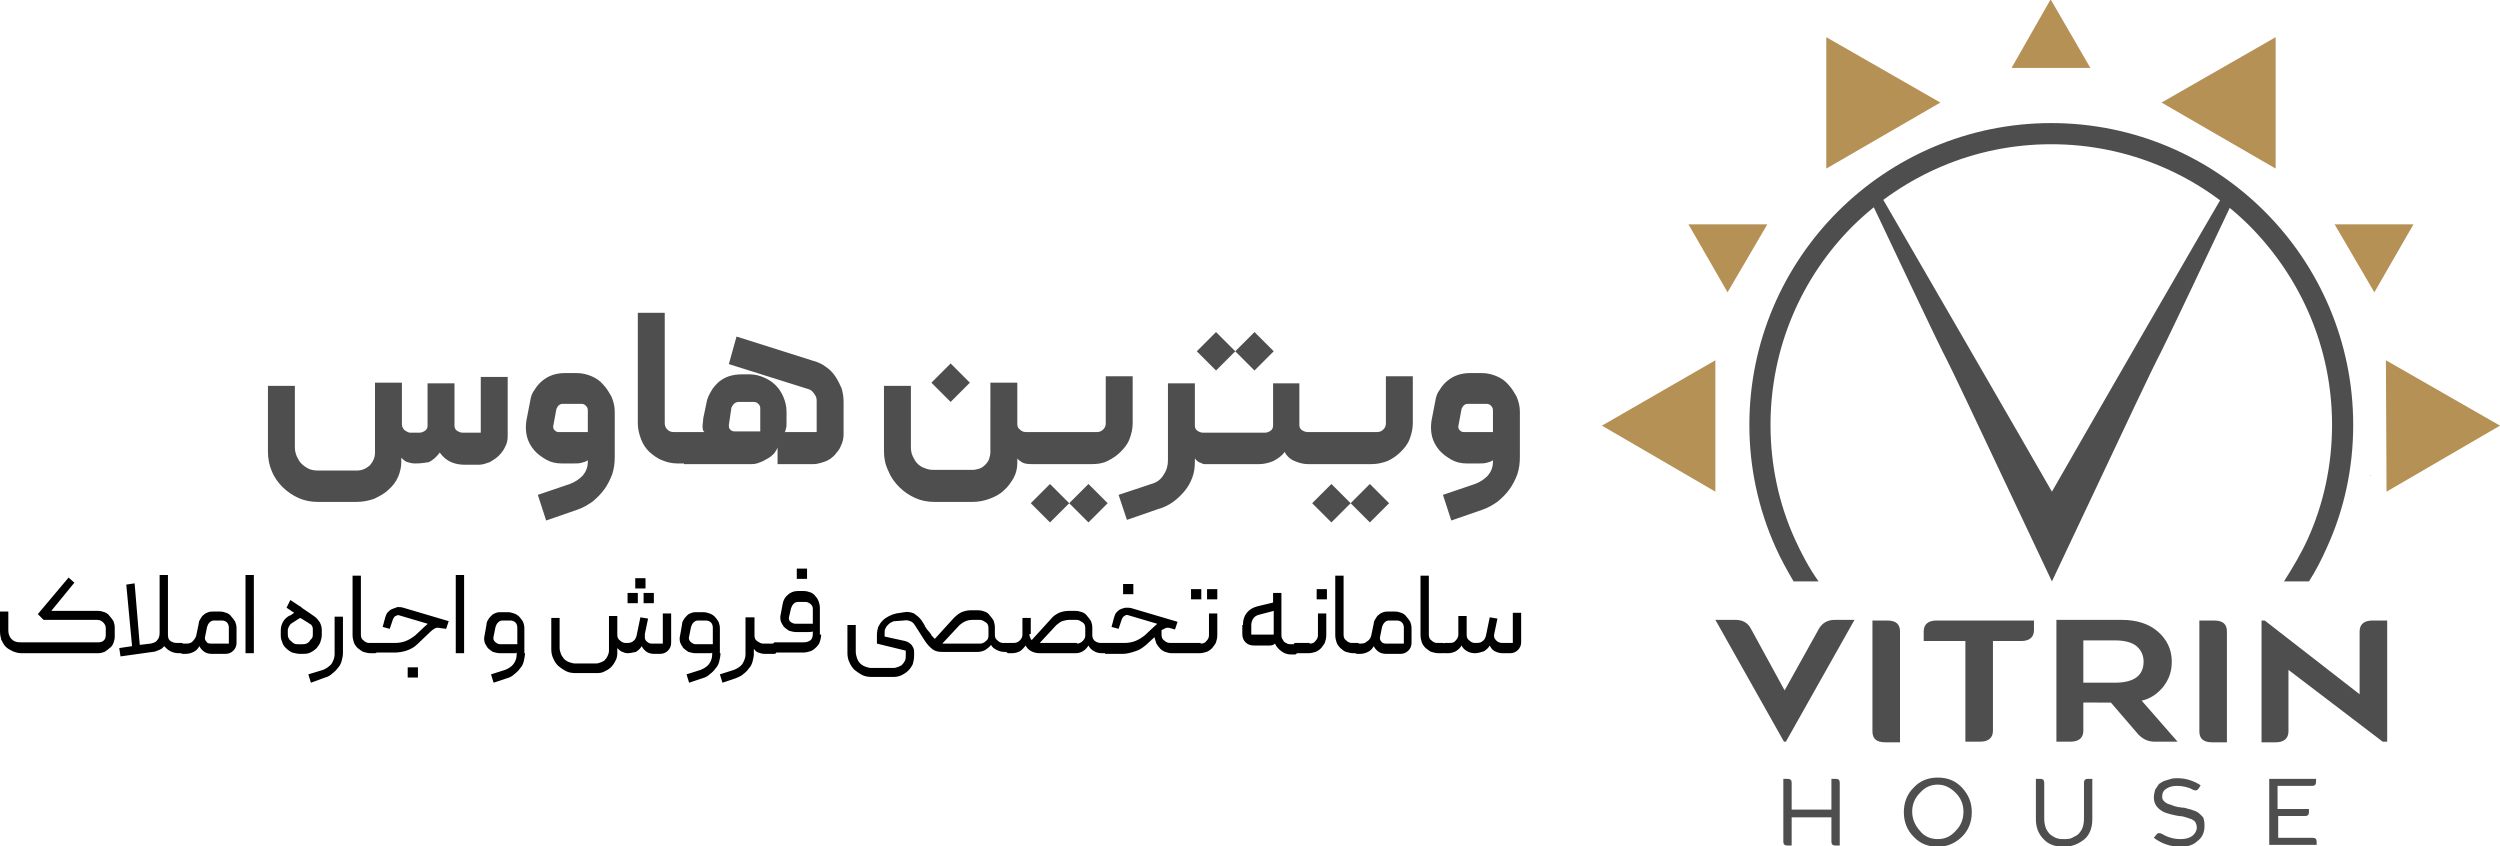 <?xml version="1.0" encoding="utf-8"?>
<!-- Generator: Adobe Illustrator 21.0.0, SVG Export Plug-In . SVG Version: 6.00 Build 0)  -->
<svg version="1.1" id="Layer_1" xmlns="http://www.w3.org/2000/svg" xmlns:xlink="http://www.w3.org/1999/xlink" x="0px" y="0px"
	 viewBox="0 0 390 132" style="enable-background:new 0 0 390 132;" xml:space="preserve">
<style type="text/css">
	.st0{fill:#4E4E4E;}
	.st1{fill-rule:evenodd;clip-rule:evenodd;fill:#B69155;}
	.st2{fill:#B69155;}
	.st3{fill-rule:evenodd;clip-rule:evenodd;fill:#4E4E4E;}
</style>
<path class="st0" d="M372.2,115.7h-0.5L357,104.5v9.6c0,1.1-0.7,1.7-2,1.7h-2.2v-19h0.5l14.8,11.5v-9.8c0-1.1,0.7-1.7,2-1.7h2.3
	V115.7z M345.4,96.8c1.4,0,2,0.6,2,1.7v17.3h-2.3c-1.4,0-2-0.6-2-1.7V96.8H345.4z M325,106.5h4.9c3,0,4.5-1.1,4.5-3.3
	c0-1-0.4-1.8-1.1-2.4c-0.7-0.6-1.9-0.9-3.4-0.9H325V106.5z M325,109.7v4.3c0,1.1-0.7,1.7-2,1.7h-2.2v-19h10.2c2.3,0,4.2,0.6,5.6,1.8
	c1.4,1.2,2.2,2.8,2.2,4.7c0,1.5-0.4,2.7-1.3,3.9c-0.9,1.1-2,1.9-3.4,2.2l5.6,6.4h-3.6c-1,0-1.8-0.4-2.5-1.1l-4.3-5H325z M317.3,96.8
	v1.5c0,1.1-0.7,1.7-2,1.7h-4.4v14c0,1.1-0.7,1.7-2,1.7h-2.3V100h-6.5v-1.5c0-1.1,0.7-1.7,2-1.7H317.3z M294.4,96.8
	c1.4,0,2,0.6,2,1.7v17.3h-2.3c-1.4,0-2-0.6-2-1.7V96.8H294.4z M283.8,98c0.5-0.8,1.3-1.3,2.4-1.3h3.1l-10.7,19h-0.3l-10.7-19h3.1
	c1.1,0,1.9,0.4,2.4,1.3l5.3,9.7L283.8,98z"/>
<path class="st0" d="M354,131.9v-10.4h7.3v0.5c0,0.4-0.2,0.6-0.6,0.6h-5.4v3.6h4.9v0.5c0,0.4-0.2,0.6-0.6,0.6h-4.2v3.4h5.4
	c0.4,0,0.6,0.2,0.6,0.6v0.5H354z M340.2,132.1c-1.6,0-3-0.5-4.2-1.4l0.4-0.5c0.2-0.3,0.5-0.3,0.9-0.1c0.8,0.5,1.8,0.8,2.9,0.8
	c0.8,0,1.4-0.2,1.8-0.5c0.4-0.3,0.7-0.8,0.7-1.3c0-0.3-0.1-0.6-0.2-0.8c-0.1-0.2-0.4-0.4-0.6-0.5c-0.3-0.1-0.6-0.2-0.9-0.3
	c-0.3-0.1-0.7-0.2-1.1-0.2c-1.1-0.2-1.8-0.4-2.3-0.6c-1-0.5-1.6-1.2-1.6-2.3c0-0.4,0.1-0.8,0.2-1.2c0.2-0.3,0.4-0.6,0.6-0.9
	c0.3-0.2,0.6-0.4,0.9-0.5c0.3-0.1,0.7-0.2,1-0.3c0.3-0.1,0.7-0.1,1-0.1c1.3,0,2.5,0.4,3.6,1.1l-0.3,0.5c-0.2,0.3-0.5,0.4-0.9,0.2
	c-0.7-0.4-1.6-0.6-2.5-0.6c-0.6,0-1.1,0.1-1.6,0.4c-0.5,0.3-0.7,0.7-0.7,1.3c0,0.3,0.1,0.5,0.3,0.7c0.2,0.2,0.5,0.4,0.9,0.5
	c0.4,0.1,0.7,0.3,0.9,0.3c0.2,0.1,0.6,0.1,1.1,0.2c0.1,0,0.1,0,0.2,0c0.3,0.1,0.5,0.1,0.7,0.2c0.2,0,0.4,0.1,0.7,0.2
	c0.3,0.1,0.6,0.2,0.7,0.3c0.2,0.1,0.4,0.3,0.6,0.5c0.2,0.2,0.4,0.4,0.4,0.7c0.1,0.3,0.1,0.6,0.1,1c0,1-0.4,1.8-1.1,2.3
	C342.2,131.8,341.3,132.1,340.2,132.1z M321.9,132.1c-1.3,0-2.4-0.4-3.1-1.2c-0.8-0.8-1.2-1.8-1.2-3.1v-6.3h0.7
	c0.4,0,0.6,0.2,0.6,0.6v5.6c0,0.6,0.1,1.1,0.3,1.6c0.2,0.4,0.5,0.8,0.8,1c0.3,0.2,0.6,0.4,1,0.5c0.3,0.1,0.6,0.1,1,0.1
	c0.3,0,0.6,0,1-0.1c0.3-0.1,0.6-0.3,1-0.5c0.3-0.2,0.6-0.6,0.8-1c0.2-0.4,0.3-1,0.3-1.6v-5.6c0-0.4,0.2-0.6,0.6-0.6h0.7v6.3
	c0,1.3-0.4,2.4-1.2,3.1C324.2,131.7,323.2,132.1,321.9,132.1z M302.3,130.9c1.1,0,2-0.4,2.8-1.3c0.8-0.8,1.2-1.8,1.2-3
	c0-1.1-0.4-2.1-1.2-2.9c-0.8-0.8-1.7-1.3-2.8-1.3c-1.1,0-2,0.4-2.8,1.3c-0.8,0.8-1.2,1.8-1.2,2.9c0,1.1,0.4,2.1,1.2,3
	C300.2,130.5,301.2,130.9,302.3,130.9z M302.3,132.1c-1.5,0-2.8-0.5-3.8-1.6c-1-1-1.5-2.3-1.5-3.8c0-1.5,0.5-2.8,1.5-3.8
	c1-1.1,2.3-1.6,3.8-1.6c1.5,0,2.8,0.5,3.8,1.6c1,1.1,1.5,2.3,1.5,3.8c0,1.5-0.5,2.8-1.5,3.8C305.1,131.5,303.8,132.1,302.3,132.1z
	 M278.8,131.9c-0.4,0-0.6-0.2-0.6-0.6v-9.8h0.7c0.4,0,0.6,0.2,0.6,0.6v4.2h6.2v-4.8h0.7c0.4,0,0.6,0.2,0.6,0.6v9.8h-0.7
	c-0.4,0-0.6-0.2-0.6-0.6v-3.8h-6.2v4.4H278.8z"/>
<polygon class="st1" points="369.8,74.1 369.7,74.1 369.8,74.3 "/>
<polygon class="st2" points="313.8,10.6 319.9,-0.1 326.1,10.6 "/>
<polygon class="st2" points="284.9,26.3 284.9,5.8 302.7,16 "/>
<polygon class="st2" points="269.5,45.6 263.4,35 275.7,35 "/>
<polygon class="st2" points="267.6,76.7 249.9,66.4 267.6,56.2 "/>
<polygon class="st2" points="372.2,56.2 390,66.4 372.3,76.7 "/>
<polygon class="st2" points="364.2,35 376.5,35 370.4,45.6 "/>
<polygon class="st2" points="337.2,16 355,5.8 355,26.3 "/>
<path class="st0" d="M279.8,90.7c-1-1.7-2-3.5-2.8-5.3c-2.7-6-4.1-12.5-4.1-19.1c0-13,5.3-24.8,13.8-33.3s20.3-13.8,33.3-13.8
	c13,0,24.8,5.3,33.3,13.8c8.5,8.5,13.8,20.3,13.8,33.3c0,6.7-1.4,13.2-4.1,19.1c-0.8,1.8-1.7,3.6-2.8,5.3h-3.9
	c1.4-2.2,2.7-4.4,3.7-6.6c2.5-5.5,3.8-11.6,3.8-17.8c0-12.1-4.9-23-12.8-31c-7.9-7.9-18.9-12.8-31-12.8c-12.1,0-23,4.9-31,12.8
	c-7.9,7.9-12.8,18.9-12.8,31c0,6.2,1.3,12.3,3.8,17.8c1,2.2,2.2,4.5,3.7,6.6H279.8z"/>
<path class="st3" d="M320.1,76.7c0,1.5,0,9.4,0,14c27.8-59,6.7-13.8,27.8-58.4c0-1,0-3.1,0-3.7C346.8,30.3,321.9,73.5,320.1,76.7
	 M320.1,76.7c0,1.5,0,9.4,0,14c-27.8-59-6.7-13.8-27.8-58.4c0-1,0-3.1,0-3.7C293.3,30.3,318.3,73.5,320.1,76.7"/>
<path d="M230.1,101.9c-0.4,0-0.9-0.1-1.2-0.3c-0.4-0.2-0.7-0.5-0.9-0.9c-0.2,0.4-0.6,0.7-0.9,0.9c-0.4,0.2-0.8,0.3-1.2,0.3h-0.5
	c-0.2,0-0.3-0.1-0.3-0.3v-1c0-0.1,0-0.1,0.1-0.2c0.1,0,0.1-0.1,0.2-0.1h0.8c0.4,0,0.7-0.1,0.9-0.4c0.3-0.3,0.4-0.6,0.4-0.9v-2.9h1.3
	v2.9c0,0.4,0.1,0.7,0.4,0.9c0.3,0.3,0.6,0.4,0.9,0.4h0.3c0.4,0,0.7-0.1,0.9-0.3c0.3-0.2,0.4-0.5,0.5-0.8l0.6-2.9l1.2,0.2l-0.5,2.4
	c-0.1,0.4,0,0.7,0.3,1c0.3,0.3,0.6,0.4,1,0.4h1.6v-4.7h1.3v4.6c0,0.5-0.2,0.9-0.5,1.2c-0.3,0.3-0.7,0.5-1.2,0.5h-1.2
	c-0.4,0-0.8-0.1-1.2-0.3c-0.4-0.2-0.6-0.5-0.8-0.9c-0.2,0.4-0.6,0.7-0.9,0.9C230.9,101.8,230.5,101.9,230.1,101.9 M225.4,101.6
	c0,0.2-0.1,0.3-0.3,0.3h-0.7c-0.4,0-0.7-0.1-1.1-0.2c-0.3-0.1-0.6-0.4-0.9-0.6c-0.3-0.3-0.5-0.6-0.6-0.9c-0.1-0.3-0.2-0.7-0.2-1.1
	v-9.3h1.3V99c0,0.4,0.1,0.7,0.4,0.9c0.3,0.3,0.6,0.4,0.9,0.4h0.9c0.1,0,0.1,0,0.2,0.1c0,0.1,0.1,0.1,0.1,0.2V101.6z M213.9,99.2
	l0.4-1.9c0-0.3,0.1-0.5,0.3-0.8c0.1-0.2,0.3-0.5,0.5-0.6c0.2-0.2,0.4-0.3,0.7-0.4c0.3-0.1,0.5-0.1,0.8-0.1h1c0.4,0,0.7,0.1,1,0.2
	c0.3,0.1,0.6,0.3,0.8,0.6c0.2,0.2,0.4,0.5,0.6,0.8c0.1,0.3,0.2,0.6,0.2,1v2.3c0,0.5-0.2,0.9-0.5,1.2c-0.3,0.3-0.7,0.5-1.2,0.5h-2.3
	c-0.4,0-0.8-0.1-1.1-0.3c-0.3-0.2-0.6-0.5-0.8-0.9c-0.2,0.4-0.5,0.7-0.9,0.9c-0.4,0.2-0.8,0.3-1.2,0.3h-0.5c-0.2,0-0.3-0.1-0.3-0.3
	v-1c0-0.1,0-0.1,0.1-0.2c0-0.1,0.1-0.1,0.2-0.1h0.6c0.4,0,0.7-0.1,0.9-0.3C213.7,99.8,213.8,99.5,213.9,99.2z M216.2,100.4h2.8v-2.5
	c0-0.3-0.1-0.6-0.3-0.8c-0.2-0.2-0.5-0.3-0.8-0.3h-1.2c-0.3,0-0.5,0.1-0.7,0.3c-0.2,0.2-0.3,0.4-0.4,0.7l-0.3,1.5
	c-0.1,0.3,0,0.6,0.2,0.8C215.6,100.3,215.9,100.4,216.2,100.4z M212.1,101.6c0,0.2-0.1,0.3-0.3,0.3h-0.7c-0.4,0-0.7-0.1-1.1-0.2
	s-0.6-0.4-0.9-0.6c-0.3-0.3-0.5-0.6-0.6-0.9c-0.1-0.3-0.2-0.7-0.2-1.1v-9.3h1.3V99c0,0.4,0.1,0.7,0.4,0.9c0.3,0.3,0.6,0.4,0.9,0.4
	h0.9c0.1,0,0.1,0,0.2,0.1c0,0.1,0.1,0.1,0.1,0.2V101.6z M205.4,93.5h1.6v-1.6h-1.6V93.5z M204.3,100.4c0.4,0,0.7-0.1,0.9-0.4
	c0.3-0.3,0.4-0.6,0.4-0.9v-3.4h1.3v3.4c0,0.4-0.1,0.8-0.2,1.1c-0.1,0.3-0.4,0.6-0.6,0.9c-0.3,0.3-0.6,0.5-0.9,0.6
	c-0.3,0.1-0.7,0.2-1.1,0.2h-2c-0.2,0-0.3-0.1-0.3-0.3v-1c0-0.1,0-0.1,0.1-0.2c0-0.1,0.1-0.1,0.2-0.1H204.3z M198.7,95.3l-2.3,0.6
	c-0.4,0.1-0.7,0.3-0.9,0.6c-0.2,0.3-0.3,0.7-0.3,1V99h3.5V95.3z M193.9,97.5c0-0.8,0.2-1.4,0.6-1.9c0.4-0.5,0.9-0.8,1.6-1l2.5-0.6
	v-1.5h1.3v6.5c0,0.2,0,0.4,0.1,0.6c0.1,0.2,0.2,0.3,0.3,0.5c0.1,0.1,0.3,0.2,0.5,0.3c0.2,0.1,0.4,0.1,0.6,0.1h0.6
	c0.2,0,0.3,0.1,0.3,0.3v1c0,0.2-0.1,0.3-0.3,0.3h-0.6c-0.6,0-1.1-0.2-1.5-0.5c-0.4-0.3-0.8-0.7-1-1.2c-0.2,0.2-0.5,0.3-0.8,0.3h-2.5
	c-0.6,0-1-0.2-1.3-0.5c-0.3-0.3-0.5-0.7-0.5-1.3V97.5z M188.3,93.5h1.6v-1.6h-1.6V93.5z M185.8,93.5h1.6v-1.6h-1.6V93.5z
	 M187.3,100.4c0.4,0,0.7-0.1,0.9-0.4c0.3-0.3,0.4-0.6,0.4-0.9v-3.4h1.3v3.4c0,0.4-0.1,0.8-0.2,1.1c-0.1,0.3-0.4,0.6-0.6,0.9
	c-0.3,0.3-0.6,0.5-0.9,0.6c-0.3,0.1-0.7,0.2-1.1,0.2h-2c-0.2,0-0.3-0.1-0.3-0.3v-1c0-0.1,0-0.1,0.1-0.2c0-0.1,0.1-0.1,0.2-0.1H187.3
	z M172.4,101.9c-0.2,0-0.3-0.1-0.3-0.3v-1c0-0.1,0-0.1,0.1-0.2s0.1-0.1,0.2-0.1h3c0.6,0,1.2-0.1,1.7-0.3c0.5-0.2,1-0.5,1.5-0.9
	l1.6-1.5c0.1-0.1,0.3-0.2,0.3-0.3l-4.4-1.3c-0.2-0.1-0.5-0.1-0.7,0.1c-0.2,0.1-0.3,0.3-0.4,0.5l-0.5,1.5l-1.1-0.3l0.4-1.5
	c0.1-0.3,0.2-0.6,0.4-0.8c0.2-0.2,0.4-0.4,0.7-0.5c0.3-0.1,0.5-0.2,0.8-0.2c0.3,0,0.6,0,0.9,0.1l7.1,2.1l-0.4,1.2l-0.7-0.2
	c-0.3-0.1-0.6-0.1-0.8,0c-0.2,0.1-0.4,0.2-0.6,0.3l0,0.7c0,0.4,0.1,0.7,0.4,0.9c0.3,0.3,0.6,0.4,1,0.4h2.4c0.1,0,0.1,0,0.2,0.1
	c0,0.1,0.1,0.1,0.1,0.2v1c0,0.2-0.1,0.3-0.3,0.3h-2.2c-0.4,0-0.7-0.1-1-0.2c-0.3-0.1-0.6-0.3-0.8-0.5c-0.2-0.2-0.4-0.5-0.6-0.8
	c-0.1-0.3-0.2-0.6-0.3-1l-1.3,1.2c-0.5,0.4-1,0.8-1.7,1c-0.6,0.2-1.3,0.4-1.9,0.4H172.4z M175.2,91.1h1.6v1.6h-1.6V91.1z
	 M160.6,98.9c0,0.2,0,0.4,0.1,0.5c0,0.1,0.1,0.2,0.1,0.3c0,0.1,0.1,0.1,0.1,0.1c0,0,0.1,0,0.1,0l3-3.3c0.3-0.4,0.8-0.7,1.2-0.9
	c0.5-0.2,1-0.3,1.5-0.3h1.1c0.4,0,0.7,0.1,1,0.2c0.3,0.1,0.6,0.3,0.8,0.6c0.2,0.2,0.4,0.5,0.6,0.8c0.1,0.3,0.2,0.6,0.2,1v1.2
	c0,0.4,0.1,0.6,0.4,0.9c0.3,0.2,0.6,0.3,0.9,0.3h0.6c0.1,0,0.1,0,0.2,0.1c0.1,0,0.1,0.1,0.1,0.2v1c0,0.1,0,0.1-0.1,0.2
	c0,0.1-0.1,0.1-0.2,0.1h-0.4c-0.4,0-0.9-0.1-1.2-0.3c-0.4-0.2-0.7-0.5-0.9-0.9c-0.5,0.8-1.2,1.2-2,1.2h-5.6c-0.5,0-0.9-0.1-1.3-0.3
	c-0.4-0.2-0.7-0.5-0.9-0.9c-0.3,0.4-0.6,0.7-0.9,0.9c-0.4,0.2-0.8,0.3-1.2,0.3h-0.6c-0.1,0-0.1,0-0.2-0.1c-0.1,0-0.1-0.1-0.1-0.2v-1
	c0-0.1,0-0.1,0.1-0.2c0.1,0,0.1-0.1,0.2-0.1h0.8c0.4,0,0.7-0.1,1-0.4c0.3-0.3,0.4-0.6,0.4-0.9v-2.6h1.3V98.9z M168,100.4
	c0.3,0,0.6-0.1,0.9-0.4c0.2-0.2,0.4-0.5,0.4-0.8V98c0-0.4-0.1-0.7-0.4-0.9c-0.3-0.2-0.6-0.4-0.9-0.4h-1.2c-0.4,0-0.7,0.1-1.1,0.2
	c-0.3,0.1-0.6,0.4-0.9,0.6l-2.6,2.8H168z M147,100.4h5.9c0.3,0,0.6-0.1,0.9-0.4c0.3-0.2,0.4-0.5,0.4-0.8V98c0-0.4-0.1-0.7-0.4-0.9
	s-0.6-0.4-0.9-0.4h-1.2c-0.8,0-1.4,0.3-2,0.8L147,100.4z M143.7,96.7c0,0,0.1,0.1,0.2,0.3c0.1,0.2,0.3,0.4,0.4,0.7
	c0.2,0.3,0.3,0.5,0.5,0.7c0.2,0.2,0.3,0.4,0.4,0.5c0,0,0.1,0.1,0.1,0.2c0.1,0.1,0.1,0.2,0.2,0.2c0.1,0.1,0.1,0.2,0.2,0.2
	c0.1,0.1,0.1,0.1,0.1,0.2l3-3.3c0.4-0.4,0.8-0.7,1.2-0.9c0.5-0.2,1-0.3,1.5-0.3h1.1c0.4,0,0.7,0.1,1,0.2c0.3,0.1,0.6,0.3,0.8,0.6
	c0.2,0.2,0.4,0.5,0.6,0.8c0.1,0.3,0.2,0.7,0.2,1V99c0,0.4,0.1,0.7,0.4,0.9c0.3,0.3,0.6,0.4,0.9,0.4h0.6c0.2,0,0.3,0.1,0.3,0.2v1
	c0,0.2-0.1,0.2-0.3,0.2h-0.4c-0.4,0-0.8-0.1-1.2-0.3c-0.4-0.2-0.7-0.4-0.9-0.8c-0.2,0.3-0.6,0.6-0.9,0.8c-0.4,0.2-0.8,0.3-1.2,0.3
	H147c-0.6,0-1.1-0.1-1.5-0.4c-0.4-0.3-0.8-0.7-1.2-1.3l-1.6-2.5c-0.2-0.3-0.4-0.5-0.7-0.6c-0.3-0.1-0.6-0.2-1-0.1l-1.4,0.1
	c-0.2,0-0.4,0.1-0.6,0.2c-0.2,0.1-0.4,0.3-0.5,0.4c-0.2,0.2-0.3,0.4-0.4,0.6c-0.1,0.2-0.1,0.4-0.1,0.7v0.5l3.2,0.7
	c0.4,0.1,0.7,0.3,1,0.6c0.2,0.3,0.4,0.6,0.4,1v0.7c0,0.5-0.1,0.9-0.2,1.3c-0.2,0.4-0.4,0.7-0.7,1c-0.3,0.3-0.6,0.5-1,0.7
	c-0.4,0.2-0.8,0.3-1.3,0.3h-3.5c-0.5,0-1-0.1-1.4-0.3c-0.4-0.2-0.8-0.5-1.2-0.8c-0.3-0.3-0.6-0.7-0.8-1.2c-0.2-0.4-0.3-0.9-0.3-1.4
	v-4.4h1.3v4.2c0,0.3,0.1,0.7,0.2,1c0.1,0.3,0.3,0.6,0.5,0.8c0.2,0.2,0.5,0.4,0.8,0.5c0.3,0.1,0.6,0.2,0.9,0.2h3.5
	c0.3,0,0.5-0.1,0.8-0.2c0.2-0.1,0.5-0.2,0.6-0.4c0.2-0.2,0.3-0.4,0.4-0.6c0.1-0.2,0.1-0.5,0.1-0.8v-0.7l-4.5-1.1V99
	c0-0.4,0.1-0.9,0.2-1.2c0.2-0.4,0.4-0.7,0.7-1c0.3-0.3,0.6-0.5,1-0.7c0.4-0.2,0.7-0.3,1.1-0.4l1.3-0.2c0.5-0.1,1,0,1.5,0.2
	C143,96,143.4,96.3,143.7,96.7z M124.3,88.7h1.6v1.6h-1.6V88.7z M128.1,99c0,0.4-0.1,0.8-0.2,1.1c-0.1,0.4-0.4,0.7-0.6,0.9
	c-0.3,0.3-0.6,0.5-0.9,0.6c-0.4,0.1-0.7,0.2-1.1,0.2h-4.4c-0.1,0-0.1,0-0.2-0.1c0-0.1-0.1-0.1-0.1-0.2v-1c0-0.1,0-0.1,0.1-0.2
	c0.1-0.1,0.1-0.1,0.2-0.1h4.5c0.4,0,0.7-0.1,1-0.3c0.3-0.2,0.4-0.6,0.4-1.1v-0.3c-0.2,0.1-0.5,0.1-0.8,0.1h-1.8
	c-0.4,0-0.7-0.1-1.1-0.2c-0.3-0.2-0.6-0.4-0.8-0.6c-0.2-0.3-0.4-0.6-0.5-0.9c-0.1-0.4-0.1-0.7,0-1.1l0.3-1.6
	c0.1-0.6,0.4-1.1,0.8-1.4c0.4-0.4,1-0.6,1.5-0.6h1c0.4,0,0.7,0.1,1,0.2c0.3,0.1,0.6,0.3,0.8,0.6c0.2,0.2,0.4,0.5,0.5,0.8
	c0.1,0.3,0.2,0.6,0.2,1V99z M124.1,97.3h2.7V95c0-0.3-0.1-0.6-0.4-0.8c-0.2-0.2-0.5-0.3-0.8-0.3h-1.1c-0.3,0-0.5,0.1-0.7,0.3
	c-0.2,0.2-0.3,0.4-0.4,0.7l-0.3,1.3c-0.1,0.3,0,0.6,0.2,0.8C123.6,97.2,123.8,97.3,124.1,97.3z M117.7,96.2v2.9
	c0,0.4,0.1,0.7,0.4,0.9c0.3,0.2,0.6,0.4,0.9,0.4h1.8c0.1,0,0.1,0,0.2,0.1c0,0.1,0.1,0.1,0.1,0.2v1c0,0.2-0.1,0.3-0.3,0.3h-1.6
	c-0.3,0-0.6-0.1-0.9-0.2c-0.3-0.1-0.5-0.3-0.7-0.6v0.8c0,0.4-0.1,0.8-0.2,1.2c-0.1,0.4-0.3,0.8-0.6,1.1c-0.2,0.3-0.5,0.6-0.9,0.9
	c-0.3,0.3-0.7,0.4-1.1,0.6l-2.1,0.7l-0.4-1.3l2.2-0.7c0.5-0.2,1-0.5,1.3-0.9c0.3-0.5,0.5-1,0.5-1.5v-5.8H117.7z M111.2,100.4v-2.5
	c0-0.3-0.1-0.6-0.3-0.8c-0.2-0.2-0.5-0.3-0.8-0.3h-1.2c-0.3,0-0.5,0.1-0.7,0.3c-0.2,0.2-0.3,0.4-0.4,0.7l-0.3,1.5
	c-0.1,0.3,0,0.6,0.2,0.8c0.2,0.2,0.5,0.4,0.8,0.4H111.2z M112.4,101.9c0,0.4-0.1,0.8-0.2,1.3c-0.1,0.4-0.3,0.8-0.6,1.1
	c-0.2,0.3-0.5,0.6-0.9,0.9c-0.3,0.3-0.7,0.5-1.1,0.6l-2.1,0.7l-0.4-1.3l2.2-0.7c0.5-0.2,1-0.5,1.3-0.9c0.3-0.4,0.5-0.9,0.5-1.5v-0.3
	c-0.1,0.1-0.2,0.1-0.3,0.1c-0.1,0-0.3,0-0.4,0h-1.9c-0.4,0-0.7-0.1-1.1-0.2c-0.3-0.2-0.6-0.4-0.8-0.6c-0.2-0.3-0.4-0.6-0.5-0.9
	c-0.1-0.4-0.1-0.7,0-1.1l0.3-1.7c0-0.3,0.1-0.5,0.3-0.8c0.1-0.2,0.3-0.4,0.5-0.6c0.2-0.2,0.4-0.3,0.7-0.4c0.3-0.1,0.5-0.1,0.8-0.1h1
	c0.4,0,0.7,0.1,1,0.2c0.3,0.1,0.6,0.3,0.8,0.5c0.2,0.2,0.4,0.5,0.6,0.8c0.1,0.3,0.2,0.6,0.2,1V101.9z M100.7,91.8h-1.6v-1.6h1.6
	V91.8z M99.5,94.1h-1.6v-1.6h1.6V94.1z M102,94.1h-1.6v-1.6h1.6V94.1z M97.9,101.9c-0.3,0-0.6-0.1-0.8-0.2c-0.3-0.1-0.5-0.3-0.8-0.6
	v0.8c0,0.4-0.1,0.9-0.3,1.2c-0.2,0.4-0.4,0.7-0.7,1c-0.3,0.3-0.7,0.5-1.1,0.7c-0.4,0.2-0.8,0.2-1.3,0.2h-3.2c-0.5,0-1-0.1-1.4-0.3
	c-0.4-0.2-0.8-0.5-1.2-0.8c-0.3-0.3-0.6-0.7-0.8-1.2c-0.2-0.4-0.3-0.9-0.3-1.4v-4.9h1.3v4.7c0,0.3,0.1,0.6,0.2,0.9
	c0.1,0.3,0.3,0.5,0.5,0.8c0.2,0.2,0.5,0.4,0.8,0.5c0.3,0.1,0.6,0.2,0.9,0.2H93c0.3,0,0.5-0.1,0.8-0.2c0.2-0.1,0.5-0.2,0.6-0.4
	c0.2-0.2,0.3-0.4,0.4-0.6c0.1-0.2,0.2-0.5,0.2-0.8v-5.4h1.3v2.9c0,0.4,0.1,0.7,0.4,0.9c0.3,0.3,0.6,0.4,0.9,0.4h0.3
	c0.4,0,0.7-0.1,0.9-0.3c0.3-0.2,0.4-0.5,0.5-0.8l0.6-2.9l1.2,0.2l-0.5,2.4c0,0.2,0,0.4,0,0.6c0,0.2,0.1,0.3,0.2,0.5
	c0.1,0.1,0.3,0.2,0.4,0.3c0.2,0.1,0.4,0.1,0.6,0.1h1.6v-4.7h1.3v4.6c0,0.5-0.2,0.9-0.5,1.2c-0.3,0.3-0.7,0.5-1.2,0.5H102
	c-0.4,0-0.8-0.1-1.1-0.3c-0.3-0.2-0.6-0.5-0.8-0.9c-0.2,0.4-0.6,0.7-0.9,0.9C98.7,101.8,98.3,101.9,97.9,101.9z M80.7,100.4v-2.5
	c0-0.3-0.1-0.6-0.3-0.8c-0.2-0.2-0.5-0.3-0.8-0.3h-1.2c-0.3,0-0.5,0.1-0.7,0.3c-0.2,0.2-0.3,0.4-0.4,0.7l-0.3,1.5
	c-0.1,0.3,0,0.6,0.2,0.8c0.2,0.2,0.5,0.4,0.8,0.4H80.7z M81.9,101.9c0,0.4-0.1,0.8-0.2,1.3c-0.1,0.4-0.3,0.8-0.6,1.1
	c-0.2,0.3-0.5,0.6-0.9,0.9c-0.3,0.3-0.7,0.5-1.1,0.6l-2.1,0.7l-0.4-1.3l2.2-0.7c0.5-0.2,1-0.5,1.3-0.9c0.3-0.4,0.5-0.9,0.5-1.5v-0.3
	c-0.1,0.1-0.2,0.1-0.3,0.1c-0.1,0-0.3,0-0.4,0H78c-0.4,0-0.7-0.1-1.1-0.2c-0.3-0.2-0.6-0.4-0.8-0.6c-0.2-0.3-0.4-0.6-0.5-0.9
	c-0.1-0.4-0.1-0.7,0-1.1l0.3-1.7c0-0.3,0.1-0.5,0.3-0.8c0.1-0.2,0.3-0.4,0.5-0.6c0.2-0.2,0.4-0.3,0.7-0.4c0.3-0.1,0.5-0.1,0.8-0.1h1
	c0.4,0,0.7,0.1,1,0.2c0.3,0.1,0.6,0.3,0.8,0.5c0.2,0.2,0.4,0.5,0.6,0.8c0.1,0.3,0.2,0.6,0.2,1V101.9z M72.4,101.9h-1.3V89.7h1.3
	V101.9z M63.6,105.7h1.6v-1.6h-1.6V105.7z M58.3,100.6c0-0.1,0-0.1,0.1-0.2c0-0.1,0.1-0.1,0.2-0.1h3c0.6,0,1.2-0.1,1.7-0.3
	c0.5-0.2,1-0.5,1.5-0.9l1.6-1.5c0.1-0.1,0.3-0.2,0.3-0.3l-4.4-1.3c-0.2-0.1-0.4,0-0.6,0.1c-0.2,0.1-0.3,0.3-0.4,0.5l-0.5,1.5
	l-1.1-0.3l0.4-1.5c0.1-0.3,0.2-0.6,0.4-0.8c0.2-0.2,0.4-0.4,0.7-0.5c0.3-0.1,0.5-0.2,0.8-0.3c0.3,0,0.6,0,0.9,0.1l7.1,2.1l-0.4,1.2
	L68.8,98c-0.4-0.1-0.7-0.1-0.9,0c-0.2,0.1-0.5,0.3-0.7,0.5l-2.1,2c-0.5,0.5-1.1,0.8-1.7,1s-1.3,0.3-1.9,0.3h-2.9
	c-0.2,0-0.3-0.1-0.3-0.3V100.6z M58.8,101.6c0,0.2-0.1,0.3-0.3,0.3h-0.7c-0.4,0-0.7-0.1-1.1-0.2c-0.3-0.1-0.6-0.4-0.9-0.6
	c-0.3-0.3-0.5-0.6-0.6-0.9c-0.1-0.3-0.2-0.7-0.2-1.1v-9.3h1.3V99c0,0.4,0.1,0.7,0.4,0.9c0.3,0.3,0.6,0.4,0.9,0.4h0.9
	c0.1,0,0.1,0,0.2,0.1c0,0.1,0.1,0.1,0.1,0.2V101.6z M48.5,106.5l-0.4-1.3l2.3-0.7c0.5-0.2,0.9-0.5,1.3-0.9c0.3-0.5,0.5-1,0.5-1.5
	v-5.9h1.3v5.7c0,0.4-0.1,0.8-0.2,1.2c-0.1,0.4-0.3,0.8-0.6,1.1c-0.2,0.3-0.5,0.6-0.9,0.9c-0.3,0.3-0.7,0.5-1.1,0.6L48.5,106.5z
	 M45.3,93.6c0.2,0.1,0.4,0.3,0.6,0.4c0.2,0.1,0.4,0.3,0.6,0.4c0.2,0.1,0.5,0.3,0.7,0.5c0.6,0.4,1.2,0.8,1.9,1.3
	c0.3,0.2,0.6,0.6,0.8,0.9c0.2,0.4,0.3,0.8,0.3,1.2V99c0,0.4-0.1,0.8-0.2,1.1c-0.1,0.4-0.4,0.7-0.6,1c-0.3,0.3-0.6,0.5-1,0.7
	c-0.4,0.2-0.8,0.2-1.2,0.2h-0.4c-0.4,0-0.8-0.1-1.2-0.2c-0.4-0.2-0.7-0.4-1-0.7c-0.3-0.3-0.5-0.6-0.6-1c-0.2-0.4-0.2-0.8-0.2-1.1
	v-0.6c0-0.5,0.1-0.9,0.3-1.3c0.2-0.4,0.5-0.7,0.8-0.9c0.1-0.1,0.3-0.2,0.4-0.2c0.1-0.1,0.2-0.1,0.3-0.2c0.1-0.1,0.2-0.1,0.3-0.2
	l-1.2-0.8L45.3,93.6z M45.4,97.3c-0.1,0.1-0.2,0.2-0.3,0.4C45,97.8,45,98,44.9,98.2v0.7c0,0.2,0,0.4,0.1,0.6
	c0.1,0.2,0.2,0.4,0.4,0.5c0.2,0.2,0.3,0.3,0.5,0.4c0.2,0.1,0.4,0.1,0.7,0.1h0.5c0.2,0,0.5,0,0.7-0.1c0.2-0.1,0.4-0.2,0.5-0.4
	c0.1-0.2,0.3-0.3,0.4-0.5c0.1-0.2,0.1-0.4,0.1-0.6v-0.7c0-0.2,0-0.3-0.1-0.5c-0.1-0.2-0.2-0.3-0.4-0.4c0,0-0.2-0.1-0.3-0.2
	c-0.2-0.1-0.3-0.2-0.5-0.3c-0.2-0.1-0.4-0.3-0.7-0.4L45.4,97.3z M39.6,101.9h-1.3V89.7h1.3V101.9z M30.6,99.2l0.4-1.9
	c0-0.3,0.1-0.5,0.3-0.8c0.1-0.2,0.3-0.5,0.5-0.6c0.2-0.2,0.4-0.3,0.7-0.4c0.3-0.1,0.5-0.1,0.8-0.1h1c0.4,0,0.7,0.1,1,0.2
	c0.3,0.1,0.6,0.3,0.8,0.6c0.2,0.2,0.4,0.5,0.6,0.8c0.1,0.3,0.2,0.6,0.2,1v2.3c0,0.5-0.2,0.9-0.5,1.2c-0.3,0.3-0.7,0.5-1.2,0.5H33
	c-0.4,0-0.8-0.1-1.1-0.3c-0.3-0.2-0.6-0.5-0.8-0.9c-0.2,0.4-0.5,0.7-0.9,0.9c-0.4,0.2-0.8,0.3-1.2,0.3h-0.5c-0.2,0-0.3-0.1-0.3-0.3
	v-1c0-0.1,0-0.1,0.1-0.2c0-0.1,0.1-0.1,0.2-0.1h0.6c0.4,0,0.7-0.1,0.9-0.3C30.3,99.8,30.5,99.5,30.6,99.2z M32.9,100.4h2.8v-2.5
	c0-0.3-0.1-0.6-0.3-0.8c-0.2-0.2-0.5-0.3-0.8-0.3h-1.2c-0.3,0-0.5,0.1-0.7,0.3c-0.2,0.2-0.3,0.4-0.4,0.7l-0.3,1.5
	c-0.1,0.3,0,0.6,0.2,0.8C32.3,100.3,32.5,100.4,32.9,100.4z M28.8,101.6c0,0.1,0,0.1-0.1,0.2c0,0.1-0.1,0.1-0.2,0.1h-0.6
	c-0.5,0-0.9-0.1-1.3-0.3c-0.4-0.2-0.7-0.5-1-0.8c-0.2,0.3-0.5,0.5-0.8,0.6c-0.3,0.1-0.6,0.3-1,0.3l-5,0.7l-0.2-1.3l2-0.3l-0.9-9.6
	l1.3-0.2l0.8,9.6l1.7-0.2c0.4-0.1,0.8-0.2,1-0.5c0.3-0.3,0.4-0.7,0.4-1.2v-9h1.3v9.3c0,0.5,0.1,0.8,0.4,1c0.3,0.2,0.6,0.3,1,0.3h0.7
	c0.2,0,0.3,0.1,0.3,0.3V101.6z M3.4,101.9c-0.5,0-0.9-0.1-1.4-0.3c-0.4-0.2-0.8-0.4-1.1-0.7c-0.3-0.3-0.5-0.7-0.7-1.1
	C0.1,99.4,0,99,0,98.5v-3.1h1.3v3c0,0.5,0.2,1,0.5,1.3c0.4,0.4,0.8,0.5,1.4,0.5h12.2c0.3,0,0.6-0.1,0.8-0.3c0.2-0.2,0.3-0.5,0.3-0.8
	V98c0-0.3-0.1-0.6-0.4-0.9c-0.2-0.2-0.5-0.4-0.9-0.4H6.8l-0.9-0.9l4.8-5.7l0.9,0.8L8,95.3h7.3c0.4,0,0.7,0.1,1,0.2
	c0.3,0.1,0.6,0.3,0.8,0.6c0.2,0.2,0.4,0.5,0.6,0.8c0.1,0.3,0.2,0.6,0.2,1v1.4c0,0.4-0.1,0.7-0.2,1c-0.1,0.3-0.3,0.6-0.6,0.8
	c-0.2,0.2-0.5,0.4-0.8,0.6c-0.3,0.1-0.6,0.2-1,0.2H3.4z"/>
<path class="st0" d="M232.9,67.4v-3.4c0-0.3-0.1-0.5-0.3-0.7c-0.2-0.2-0.4-0.3-0.7-0.3H229c-0.5,0-0.8,0.3-1,0.8l-0.5,2.7
	c0,0.2,0,0.4,0.2,0.6c0.2,0.2,0.4,0.3,0.6,0.3H232.9z M195.7,57.8l3-3l-3-3l-3,3l-3-3l-3,3l3,3l3-3L195.7,57.8z M213.7,81.5l3-3
	l-3-3l-3,3l-3-3l-3,3l3,3l3-3L213.7,81.5z M169.8,81.5l3-3l-3-3l-3,3l-3-3l-3,3l3,3l3-3L169.8,81.5z M202.7,59.7v6.6
	c0,0.3,0.1,0.6,0.4,0.8c0.3,0.2,0.6,0.3,0.9,0.3h0.1h1.8h0h0.9h8c0.4,0,0.7-0.1,1-0.4c0.3-0.3,0.4-0.6,0.4-1v-7.3h4.2V66
	c0,0.9-0.2,1.7-0.5,2.5c-0.3,0.8-0.8,1.4-1.4,2c-0.6,0.6-1.2,1-2,1.4c-0.8,0.3-1.6,0.5-2.5,0.5h-7.2h0h-0.9h0H204
	c-0.7,0-1.4-0.2-2.1-0.5c-0.7-0.3-1.2-0.8-1.5-1.4c-0.4,0.6-1,1-1.7,1.4c-0.7,0.3-1.5,0.5-2.2,0.5h-3.7h-1.1h0h-1.9h-1.5h0h-0.2
	c-0.1,0-0.2,0-0.2,0c-0.2,0-0.4-0.1-0.6-0.2c-0.4-0.1-0.7-0.4-0.9-0.7V72c0,0.9-0.1,1.7-0.4,2.5c-0.3,0.8-0.7,1.5-1.2,2.1
	c-0.5,0.6-1.1,1.2-1.8,1.7c-0.7,0.5-1.5,0.9-2.3,1.1l-4.9,1.7l-1.3-3.9l5.1-1.7c0.8-0.2,1.5-0.7,1.9-1.4c0.5-0.7,0.7-1.5,0.7-2.3
	v-12h4.2v6.6c0,0.3,0.1,0.6,0.4,0.8c0.3,0.2,0.6,0.3,0.9,0.3h0.5h1.7h1.9h0h1.1h4.1h0h0.3c0.3,0,0.6-0.1,0.9-0.3
	c0.3-0.2,0.4-0.5,0.4-0.8v-6.6H202.7z M137.9,70.4V60.2h4.2v9.6c0,0.5,0.1,1,0.3,1.4c0.2,0.4,0.4,0.8,0.7,1.1
	c0.3,0.3,0.7,0.6,1.1,0.7c0.4,0.2,0.9,0.3,1.4,0.3h6.1c0.4,0,0.8-0.1,1.1-0.2c0.3-0.1,0.6-0.3,0.9-0.6c0.3-0.3,0.5-0.6,0.6-0.9
	c0.1-0.3,0.2-0.7,0.2-1.1V59.7h4.2v6.4c0,0.4,0.1,0.7,0.4,0.9c0.2,0.2,0.5,0.4,0.9,0.4h2.2h0h0h8.9c0.4,0,0.7-0.1,1-0.4
	c0.3-0.3,0.4-0.6,0.4-1v-7.3h4.2V66c0,0.9-0.2,1.7-0.5,2.5c-0.3,0.8-0.8,1.4-1.4,2c-0.6,0.6-1.2,1-2,1.4s-1.6,0.5-2.5,0.5h-8.1h0h0
	h-1.3c-0.7,0-1.2-0.1-1.5-0.3c-0.3-0.2-0.6-0.4-0.7-0.6v0.7c0,0.9-0.2,1.7-0.6,2.4c-0.4,0.7-0.9,1.4-1.5,1.9c-0.6,0.6-1.4,1-2.2,1.3
	c-0.8,0.3-1.7,0.5-2.7,0.5h-5.9c-1.1,0-2.1-0.2-3-0.6c-0.9-0.4-1.8-1-2.5-1.7c-0.7-0.7-1.3-1.5-1.7-2.5
	C138.1,72.5,137.9,71.5,137.9,70.4z M118.6,67.4v-3.7c0-0.3-0.1-0.5-0.3-0.7c-0.2-0.2-0.4-0.3-0.7-0.3h-2.4c-0.2,0-0.5,0.1-0.7,0.3
	c-0.2,0.2-0.3,0.4-0.4,0.6l-0.4,2.7c0,0.3,0,0.5,0.2,0.7c0.2,0.2,0.4,0.3,0.7,0.3H118.6z M106.7,72.3h-1c-0.9,0-1.7-0.2-2.4-0.5
	c-0.8-0.3-1.4-0.8-2-1.3c-0.6-0.6-1-1.2-1.3-2c-0.3-0.8-0.5-1.6-0.5-2.4V48.8h4.2V66c0,0.4,0.1,0.7,0.4,1c0.3,0.3,0.6,0.4,1,0.4h1.7
	h0h3.1c-0.2-0.1-0.3-0.4-0.3-0.9c0-0.4,0.1-0.8,0.1-1.2l0.5-2.4c0.1-0.7,0.4-1.3,0.7-1.8c0.3-0.6,0.7-1,1.2-1.5
	c0.5-0.4,1-0.7,1.6-0.9c0.6-0.2,1.3-0.3,1.9-0.3l1.4,0c0.8,0,1.5,0.2,2.2,0.5c0.7,0.3,1.3,0.7,1.8,1.2c0.5,0.5,0.9,1.1,1.2,1.8
	c0.3,0.7,0.5,1.5,0.5,2.3v1.6c0,0.5,0,0.8-0.1,1.1c-0.1,0.3-0.1,0.5-0.2,0.5h5v-4.9c0-0.4-0.1-0.7-0.4-1.1c-0.2-0.3-0.5-0.6-0.9-0.7
	l-12.4-3.9l1.2-4.3l12,3.8c0.7,0.2,1.4,0.5,1.9,0.9c0.6,0.4,1.1,0.9,1.5,1.5c0.4,0.6,0.7,1.2,1,1.9c0.2,0.7,0.3,1.4,0.3,2.1v5
	c0,0.6-0.1,1.2-0.4,1.8c-0.2,0.6-0.6,1-1,1.5c-0.4,0.4-0.9,0.8-1.5,1c-0.6,0.2-1.2,0.4-1.8,0.4h-5.6v-2.6c-0.1,0.3-0.3,0.6-0.5,0.9
	c-0.3,0.3-0.6,0.6-1,0.8c-0.4,0.2-0.8,0.5-1.2,0.6c-0.4,0.2-0.9,0.3-1.3,0.3H106.7z M91.7,67.4v-3.4c0-0.3-0.1-0.5-0.3-0.7
	c-0.2-0.2-0.4-0.3-0.7-0.3h-2.9c-0.5,0-0.8,0.3-1,0.8l-0.5,2.7c0,0.2,0,0.4,0.2,0.6s0.4,0.3,0.6,0.3H91.7z M95.9,71.3
	c0,0.9-0.1,1.8-0.4,2.7c-0.3,0.8-0.7,1.6-1.2,2.3c-0.5,0.7-1.1,1.3-1.8,1.9c-0.7,0.5-1.5,1-2.4,1.3l-4.9,1.7l-1.3-4l5-1.7
	c0.8-0.3,1.4-0.7,2-1.3c0.5-0.6,0.8-1.3,0.8-2.2v-0.2c-0.3,0.2-0.6,0.3-1,0.4c-0.4,0.1-0.8,0.1-1.2,0.1h-1.9c-0.9,0-1.7-0.2-2.4-0.6
	c-0.7-0.4-1.4-0.9-1.9-1.5c-0.5-0.6-0.9-1.3-1.1-2.1c-0.2-0.8-0.2-1.6-0.1-2.4l0.6-3.1c0.1-0.7,0.3-1.3,0.7-1.8
	c0.3-0.5,0.7-1,1.2-1.4c0.5-0.4,1-0.7,1.6-0.9c0.6-0.2,1.2-0.3,1.9-0.3h1.9c0.8,0,1.6,0.2,2.3,0.5c0.7,0.3,1.3,0.7,1.8,1.3
	c0.5,0.5,0.9,1.2,1.3,1.9c0.3,0.7,0.5,1.5,0.5,2.3V71.3z M64.8,72.3c-0.5,0-0.9-0.1-1.2-0.2c-0.4-0.1-0.7-0.4-1-0.7v0.7
	c0,0.8-0.2,1.6-0.5,2.3c-0.3,0.7-0.8,1.4-1.5,2c-0.6,0.6-1.4,1-2.2,1.4c-0.8,0.3-1.8,0.5-2.8,0.5h-6c-1.1,0-2.1-0.2-3-0.6
	c-0.9-0.4-1.8-1-2.5-1.7c-0.7-0.7-1.3-1.5-1.7-2.5c-0.4-0.9-0.6-2-0.6-3V60.2H46v9.6c0,0.5,0.1,0.9,0.3,1.4c0.2,0.4,0.4,0.8,0.7,1.1
	c0.3,0.3,0.7,0.6,1.1,0.8c0.4,0.2,0.9,0.3,1.4,0.3h6.2c0.8,0,1.4-0.3,2-0.8c0.5-0.6,0.8-1.2,0.8-2V59.7h4.2v6.5
	c0,0.4,0.2,0.7,0.4,0.9c0.3,0.2,0.6,0.4,0.9,0.4h0.8H65h0h0.4c0.3,0,0.6-0.1,0.9-0.3c0.3-0.2,0.4-0.5,0.4-0.8v-6.6h4.2v6.6
	c0,0.3,0.1,0.6,0.4,0.8c0.3,0.2,0.6,0.3,0.9,0.3h0.1H75v-8.7h4.2v9.2c0,0.6-0.1,1.2-0.4,1.7c-0.2,0.5-0.6,1-1,1.4
	c-0.4,0.4-0.9,0.7-1.4,1c-0.6,0.2-1.1,0.4-1.7,0.4h-2.2c-0.7,0-1.4-0.1-2.1-0.4c-0.7-0.3-1.3-0.8-1.8-1.5c-0.5,0.7-1.1,1.2-1.7,1.5
	C66.3,72.2,65.6,72.3,64.8,72.3z M148.3,62.7l3-3l-3-3l-3,3L148.3,62.7z M237.1,71.3c0,0.9-0.1,1.8-0.4,2.7
	c-0.3,0.8-0.7,1.6-1.2,2.3c-0.5,0.7-1.1,1.3-1.8,1.9c-0.7,0.5-1.5,1-2.4,1.3l-4.9,1.7l-1.3-4l5-1.7c0.8-0.3,1.4-0.7,2-1.3
	c0.5-0.6,0.8-1.3,0.8-2.2v-0.2c-0.3,0.2-0.6,0.3-1,0.4c-0.4,0.1-0.8,0.1-1.2,0.1h-1.9c-0.9,0-1.7-0.2-2.4-0.6
	c-0.7-0.4-1.4-0.9-1.9-1.5c-0.5-0.6-0.9-1.3-1.1-2.1c-0.2-0.8-0.2-1.6-0.1-2.4l0.6-3.1c0.1-0.7,0.3-1.3,0.7-1.8
	c0.3-0.5,0.7-1,1.2-1.4c0.5-0.4,1-0.7,1.6-0.9c0.6-0.2,1.2-0.3,1.9-0.3h1.9c0.8,0,1.6,0.2,2.3,0.5c0.7,0.3,1.3,0.7,1.8,1.3
	c0.5,0.5,0.9,1.2,1.3,1.9c0.3,0.7,0.5,1.5,0.5,2.3V71.3z"/>
</svg>
